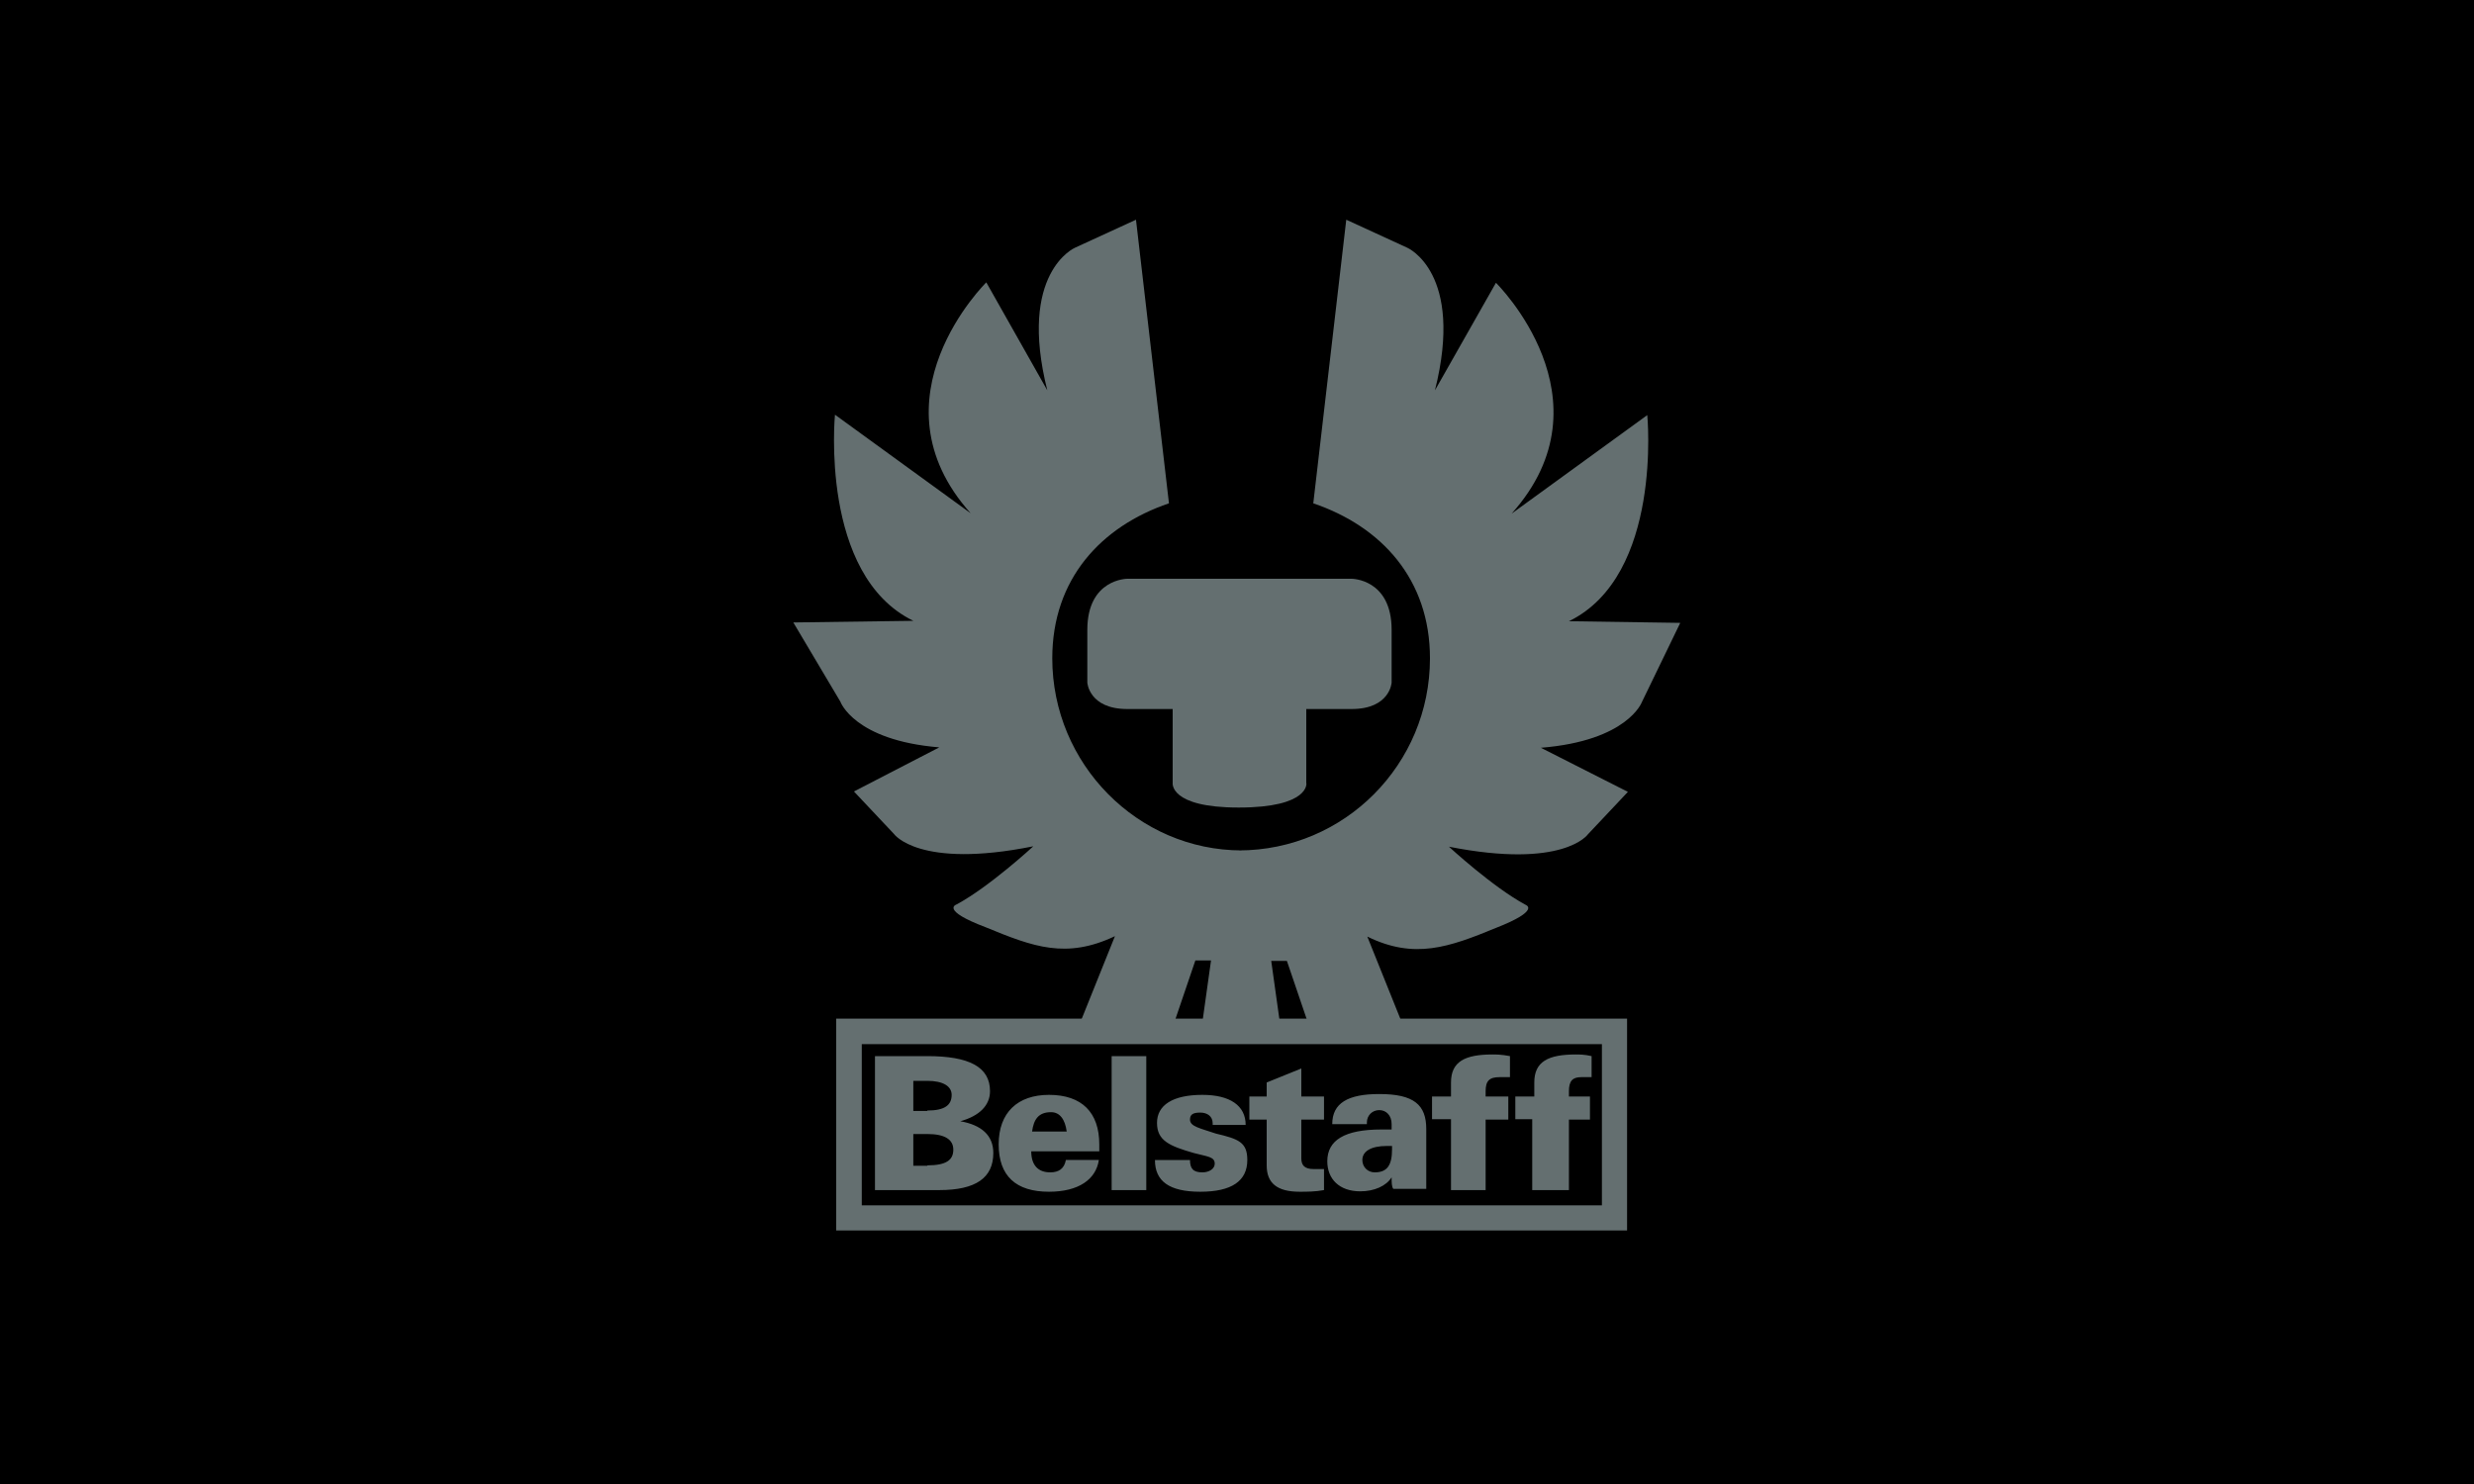 <?xml version="1.0" encoding="utf-8"?>
<!-- Generator: Adobe Illustrator 26.0.3, SVG Export Plug-In . SVG Version: 6.00 Build 0)  -->
<svg version="1.1" id="Ebene_1" xmlns="http://www.w3.org/2000/svg" xmlns:xlink="http://www.w3.org/1999/xlink" x="0px" y="0px"
	 viewBox="0 0 600 360" style="enable-background:new 0 0 600 360;" xml:space="preserve">
<style type="text/css">
	.st0{fill-rule:evenodd;clip-rule:evenodd;fill:#646F70;}
	.st1{fill:#646F70;}
</style>
<rect width="600" height="360"/>
<g>
	<path class="st0" d="M300.4,195.9c-16.9,0-16-6-16-6V172h-11c-9.3,0-9.7-6.4-9.7-6.4v-12.8c0-12.4,9.7-12.4,9.7-12.4h54.4
		c0,0,9.7,0,9.7,12.4v12.8c0,0-0.4,6.4-9.7,6.4h-11v17.9C316.9,189.9,317.7,195.9,300.4,195.9L300.4,195.9z"/>
	<path class="st0" d="M301.3,248h-9.7l2.1-15h-3.8l-5.1,15H262l8.4-20.9c-11.8,5.6-19.8,2.6-31.2-2.1c-11.4-4.3-7.2-5.6-7.2-5.6
		c8-4.3,18.6-14.1,18.6-14.1c-27.8,5.6-33.8-3-33.8-3l-9.7-10.3l20.7-10.7c-20.7-1.7-24-11.1-24-11.1l-11.4-19.2l29.1-0.4
		c-22.8-11.1-19-50-19-50l32.9,23.9c-24.9-27.8,3.8-56,3.8-56L254,94.7c-7.2-28.6,6.7-34.6,6.7-34.6l14.8-6.8l8,68.8
		c-16.5,5.6-28.3,18.4-28.3,37.6c0,25.6,20.7,46.6,46,46.6h-0.8c25.7,0,46.4-20.9,46.4-46.6c0-19.2-11.8-32-28.3-37.6l8-68.8
		l14.8,6.8c0,0,13.9,6,6.7,34.6l14.8-26.1c0,0,28.7,28.2,3.8,56l32.9-23.9c0,0,3.8,38.9-19,50l27,0.4l-9.3,19.2
		c0,0-3.4,9.4-24.5,11.1l21.1,10.7l-9.7,10.3c0,0-5.9,8.5-33.7,3c0,0,10.6,9.8,18.6,14.1c0,0,3.8,1.3-7.2,5.6
		c-11.4,4.7-19.8,7.7-31.2,2.1l8.4,20.9h-22.8l-5.1-15h-3.8l2.1,15h-10.1L301.3,248L301.3,248L301.3,248z M212.2,256.2h12.7
		c10.1,0,15.2,2.6,15.2,8.5c0,3.4-2.5,6-7.2,7.3c5.1,0.9,8,3.4,8,7.7c0,6-4.2,9-13.1,9h-15.6V256.2z M224.9,269.4
		c4.2,0,5.9-1.3,5.9-3.8c0-2.1-2.1-3.4-5.9-3.4h-3.4v7.3H224.9z M224.9,282.7c4.6,0,6.3-1.3,6.3-3.8s-2.1-3.8-6.3-3.8h-3.4v7.7
		H224.9z M254.4,289.1c-8,0-12.2-3.8-12.2-11.5c0-7.7,4.6-12,12.2-12c8,0,12.2,4.3,12.2,12v1.7h-16.5c0,3.4,1.7,5.1,4.6,5.1
		c2.1,0,3.4-0.9,3.8-3h8C265.8,286.1,261.6,289.1,254.4,289.1L254.4,289.1z M258.7,274.5c-0.4-3-1.7-4.7-3.8-4.7
		c-3,0-4.2,1.7-4.6,4.7H258.7z M269.6,256.2h8.4v32.5h-8.4V256.2z M288.6,281.4c0,2.1,0.8,3,3,3c1.7,0,3-0.9,3-2.1
		c0-1.7-1.7-1.7-5.1-2.6c-5.9-1.7-8.9-3-8.9-7.3c0-4.3,3.8-6.8,11-6.8c6.7,0,10.5,2.6,10.5,7.3h-8v-0.4c0-1.7-1.3-2.6-3-2.6
		c-1.7,0-2.5,0.4-2.5,1.7c0,1.7,2.5,2.1,6.3,3.4c5.5,1.3,7.6,2.1,7.6,6.4c0,5.1-3.8,7.7-11.4,7.7c-7.6,0-11-2.6-11-7.7L288.6,281.4
		L288.6,281.4z M315.2,289.1c-5.5,0-8-2.1-8-6.4v-11.1H303V266h4.2v-3.4l8.4-3.4v6.8h5.5v5.6h-5.5v9.4c0,1.7,0.8,2.6,3,2.6h2.5v5.1
		C319,289.1,316.9,289.1,315.2,289.1L315.2,289.1z M337.5,285.6c-1.3,2.1-4.2,3.4-7.6,3.4c-5.1,0-8-3-8-7.3c0-5.1,4.2-7.7,13.1-7.7
		h2.5v-1.3c0-2.1-1.3-3.4-3-3.4s-3,1.3-3,3v0.4h-8.4c0-5.1,3.8-7.3,11.4-7.3c8.4,0,11.4,2.6,11.4,8.5v14.5h-8
		C337.5,287.8,337.5,286.9,337.5,285.6L337.5,285.6z M336.3,278c-3.8,0-5.9,1.3-5.9,3.4c0,1.7,1.3,3,3,3c3,0,4.2-1.7,4.2-5.6V278
		H336.3z M351.9,271.5h-4.6V266h4.6v-3.4c0-5.1,3.4-6.8,10.1-6.8c0.8,0,2.1,0,4.2,0.4v5.1h-2.5c-2.5,0-3.4,0.9-3.4,3.4v1.3h5.5v5.6
		h-5.5v17.1h-8.4L351.9,271.5L351.9,271.5L351.9,271.5z M371.7,271.5h-4.2V266h4.6v-3.4c0-5.1,3.4-6.8,10.1-6.8c0.8,0,2.1,0,3.8,0.4
		v5.1h-2.5c-2.1,0-3,0.9-3,3.4v1.3h5.1v5.6h-5.1v17.1h-8.9V271.5L371.7,271.5z"/>
	<path class="st1" d="M394.6,298.5H202.8v-51.4h191.8V298.5z M209,292.4h179.5v-39.1H209V292.4z"/>
</g>
</svg>
